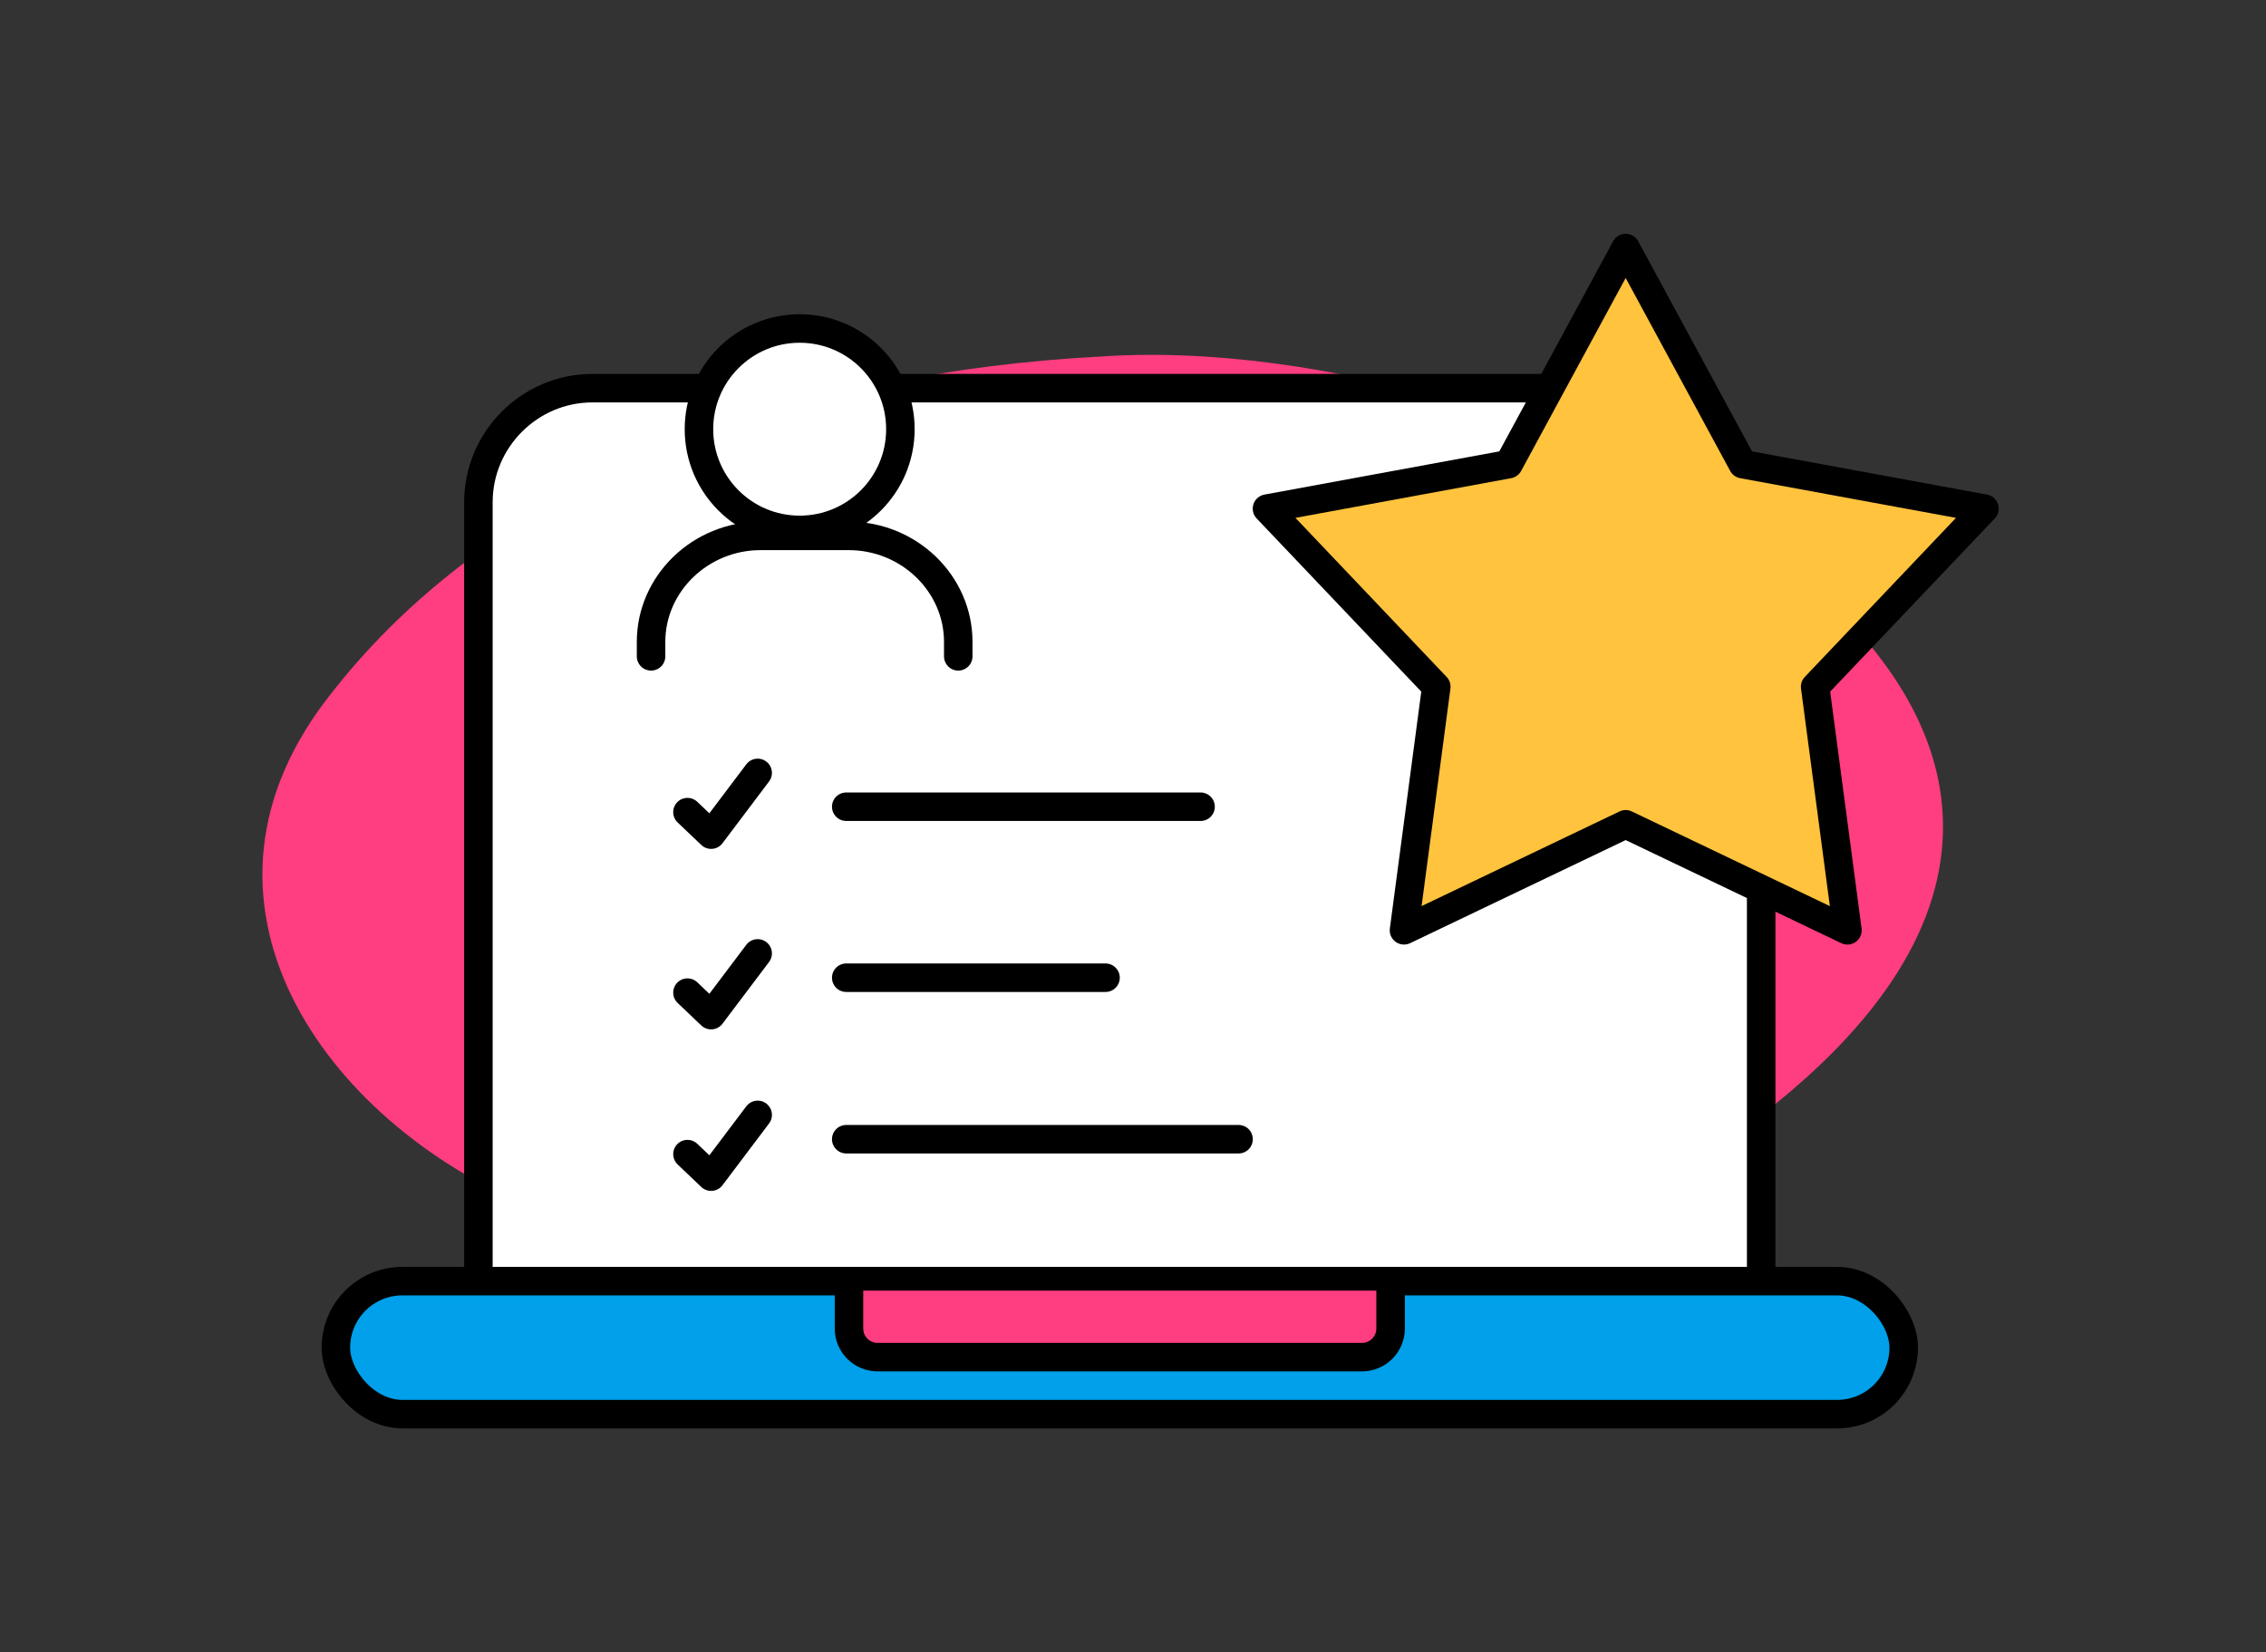 <?xml version="1.0" encoding="UTF-8"?>
<svg id="Layer_1" xmlns="http://www.w3.org/2000/svg" version="1.1" viewBox="0 0 238.48 173.92">
  <rect x="0" y="0" width="238.48" height="173.92" fill="#333333" stroke="none"/>
  <!-- Generator: Adobe Illustrator 29.5.1, SVG Export Plug-In . SVG Version: 2.1.0 Build 141)  -->
  <defs>
    <style>
      .st0 {
        fill: none;
      }

      .st0, .st1, .st2, .st3, .st4 {
        stroke: #000;
        stroke-width: 3px;
      }

      .st0, .st1, .st2, .st4 {
        stroke-linecap: round;
        stroke-linejoin: round;
      }

      .st1 {
        fill: #fff;
      }

      .st2, .st5 {
        fill: #ff3d81;
      }

      .st3 {
        fill: #00a0ea;
        stroke-miterlimit: 10;
      }

      .st4 {
        fill: #ffc33e;
      }
    </style>
  </defs>
  <path class="st5" d="M115.42,37.56c46.55-3.46,127.11,37.28,68.5,80.92-35.62,26.52-86.68,25.43-127.09,8.95-21.71-8.41-39.28-31.6-22.59-53.63,19.06-25.15,52.19-34.63,81.17-36.25Z"/>
  <g>
    <g>
      <path class="st1" d="M173.35,146.86H62.35c-6.6,0-12-5.4-12-12V52.86c0-6.6,5.4-12,12-12h103.89l19.11,19.11v74.89c0,6.6-5.4,12-12,12Z"/>
      <rect class="st3" x="35.35" y="134.86" width="165" height="14" rx="7" ry="7"/>
      <path class="st2" d="M146.35,135.86v4c0,1.65-1.35,3-3,3h-51c-1.65,0-3-1.35-3-3v-4"/>
    </g>
    <line class="st0" x1="89.06" y1="119.92" x2="130.35" y2="119.92"/>
    <line class="st0" x1="89.06" y1="102.92" x2="116.35" y2="102.92"/>
    <line class="st0" x1="89.06" y1="84.92" x2="126.35" y2="84.92"/>
    <polyline class="st0" points="72.35 85.49 74.84 87.86 79.74 81.36"/>
    <polyline class="st0" points="72.35 104.49 74.84 106.86 79.74 100.36"/>
    <polyline class="st0" points="72.35 121.49 74.84 123.86 79.74 117.36"/>
    <polygon class="st4" points="171.09 26.11 183.41 48.86 208.85 53.54 191.03 72.29 194.43 97.93 171.09 86.77 147.76 97.93 151.16 72.29 133.34 53.54 158.77 48.86 171.09 26.11"/>
    <g>
      <path class="st1" d="M100.85,69.09h0v-1.52c0-6.14-5.19-11.16-11.53-11.16h-9.27c-6.34,0-11.53,5.02-11.53,11.16v1.52h0"/>
      <circle class="st1" cx="84.16" cy="45.18" r="10.6"/>
    </g>
  </g>
</svg>